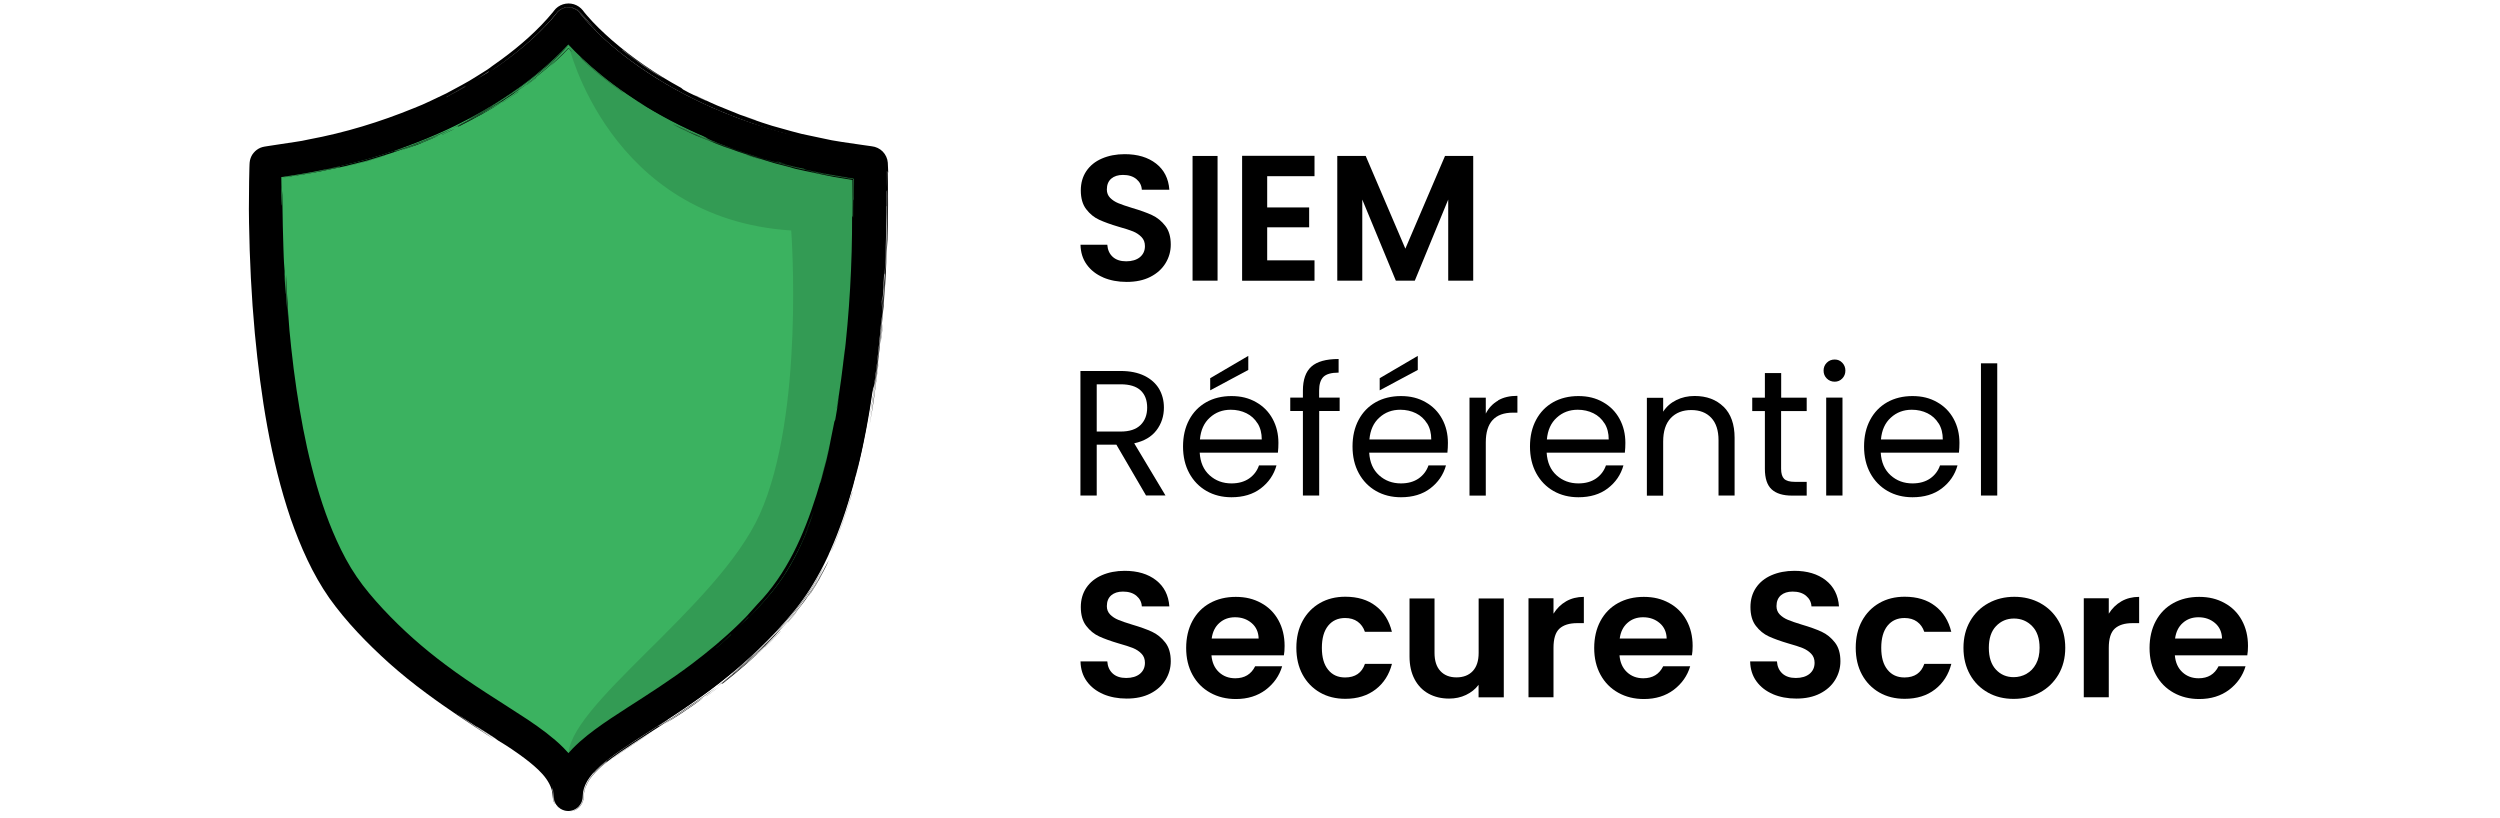 <?xml version="1.0" encoding="UTF-8"?><svg id="Ensemble_A_d_icônes_compatibles_Android" xmlns="http://www.w3.org/2000/svg" viewBox="0 0 336 110"><defs><style>.cls-1{fill:#3bb260;}.cls-2{opacity:.13;}</style></defs><g><g><path class="cls-1" d="M76.39,107.05c-.03-8.06-15.9-10.47-28.92-26.25-13.43-16.28-11.57-58.72-11.57-58.72,29.36-3.56,40.48-19.13,40.48-19.13,0,0,11.12,15.57,40.48,19.13,0,0,1.86,42.45-11.57,58.72-13.01,15.78-28.88,18.19-28.92,26.25Z"/><g><path d="M73.56,101.25c.47,.42,1.15,1.14,1.66,1.85-.31-.39-1.13-1.32-2.01-2.04-.87-.74-1.73-1.35-1.88-1.42,1.24,.93,2.4,1.89,3.38,3.08,.98,1.16,1.71,2.66,1.69,4.34-.06-1.53-.57-2.64-1.29-3.61-.27-.32-.06-.05,.2,.4,.27,.44,.55,1.07,.61,1.36-.2-.54-.49-1.08-.97-1.74-1.19-1.6-2.91-2.87-4.59-4.05-.77-.54-1.34-.9-1.79-1.19-.42-.25-.72-.44-1.01-.61l-.1-.07c-.15-.17-1.7-1.11-2.57-1.68l-.15-.08,2.72,1.76s.02,.02,.03,.02c-.17-.1-.34-.21-.52-.32-1.48-.95-2.98-1.89-4.93-3.21,1.75,1.26,4.07,2.75,5.03,3.45-1.79-1.17-3.32-2.16-4.71-3.12-1.36-.93-2.68-1.86-4.09-2.91-1.64-1.22-3.24-2.51-4.78-3.89-2.8-2.56-5.46-5.27-7.69-8.4-2.14-3.17-3.72-6.67-4.92-10.27-2.6-7.74-3.85-15.84-4.64-23.92-.44-4.75-.7-9.51-.79-14.27,0-.57-.02-1.15-.02-1.71v-3.59s.04-1.79,.04-1.79l.02-.9,.02-.62,.02-.39c.11-.04,.26-.05,.39-.07l3.7-.56c.58-.1,1.17-.17,1.76-.28l1.74-.37c4.65-.92,9.19-2.34,13.56-4.16,2.81-1.14,5.51-2.55,8.11-4.08,.9-.56,1.68-1.05,1.95-1.26,.08-.04,.79-.58,1.25-.9l1.12-.8,1.08-.85c.73-.56,1.41-1.17,2.1-1.77,.68-.61,1.34-1.25,1.97-1.91,.31-.33,.63-.66,.92-1.01,.15-.17,.3-.34,.44-.52,.22-.26,.55-.71,.81-1.06l.54,.72,.39,.49,.57,.66c.4,.43,.8,.85,1.21,1.27,.83,.83,1.71,1.6,2.6,2.37,2.73,2.27,5.71,4.31,9.04,6.08,.07,.06,.14,.12,.24,.22,.99,.53,1.99,.96,2.96,1.44h.04s-1.58-.78-1.58-.78l.08,.03,1.91,.93c.64,.3,1.31,.55,1.96,.83l1.97,.81,2.01,.69,.11,.05-1.76-.58c1.68,.55,3.32,1.23,5.04,1.66l2.55,.71c.85,.25,1.72,.39,2.57,.58,.86,.18,1.71,.36,2.57,.54,.86,.16,1.72,.26,2.58,.39,.88,.13,1.76,.25,2.64,.38l.62,.09c.08,.15,.04,.38,.06,.56l.03,.78,.04,1.3c-.02-.07-.04-.13-.07-.23,.05,2.91,.03,5.7-.07,8.86-.02,.3-.06,.85-.1,1.47-.08,1.83-.17,3.72-.3,5.62v.07c.02-.46,.04-.92,.07-1.41q-.07,.43-.15,2.06c-.04,.66-.08,1.03-.17,1.82-.25,3.06-.57,6.03-1.02,9.22,.04-.44,.07-.7,.11-1.12-.27,1.95-.52,3.73-.95,6.04,.14-.85,.22-1.29,.28-1.66,.52-3.09,.88-6.23,1.22-9.34,.12-1.09,.21-2.25,.22-2.84-.18,2.11-.37,4.08-.62,6.04-.1,.88-.24,1.91-.35,2.58-.14,.91-.06,.09-.23,1.14,.03-.25,.05-.5,.1-.9-.57,4.02-1.28,7.81-2.24,11.54l-.04,.07c.15-.6,.29-1.2,.41-1.79-.69,2.87-1.51,5.72-2.54,8.49l.02-.09c.17-.45,.33-.9,.47-1.35l.05-.19c-.53,1.58-1.14,3.12-1.96,4.96,.4-1,.75-1.76,1.14-2.91-1.21,3.01-2.67,6.29-4.9,9.21,1.85-2.5,3.27-5.35,4.08-7.48-.33,.75-.66,1.5-1.08,2.28-.38,.8-.87,1.62-1.41,2.55,.37-.66,.65-1.17,.9-1.6,.22-.45,.4-.82,.58-1.19,.82-1.67,1.51-3.38,2.12-5.17,.66-1.81,1.37-4.34,1.88-6.28,.21-.74,.45-1.83,.66-2.72,.55-2.66,.72-3.49,.91-4.2,.21-1.2,.41-2.62,.52-3.39,.27-2.24,.56-4.68,.85-7.62,.26-2.65,.46-5.32,.62-8.38,.02-.91,.07-2.73,.13-4.76,.07-3.04,.07-6.14-.03-9.15v-.14s-.07-.02-.09-.03l-.66-.1-1.49-.23c-1-.16-2-.29-3.02-.47-1.01-.22-2.03-.43-3.07-.66-.52-.11-1.04-.22-1.58-.34-.52-.15-1.05-.29-1.59-.44,.49,.09,.94,.17,1.44,.26-1.2-.34-2.54-.73-4.42-1.27,1.07,.28,1.76,.46,3.01,.79-1.06-.3-1.98-.57-2.85-.82-.85-.3-1.63-.57-2.44-.85-4-1.42-7.92-3.17-11.6-5.36-3.7-2.22-7.19-4.84-10.19-7.96-.32-.33-.68-.73-.91-1-.14-.16-.29-.33-.4-.47-.1-.12-.2-.24-.29-.36-.1,.14-.2,.26-.3,.38-.12,.15-.25,.3-.37,.43-.25,.28-.48,.54-.72,.77-.35,.4-.61,.73-.95,1.08-.89,.86-1.71,1.58-3.01,2.63,.43-.29,.58-.44,.85-.64-1.76,1.45-2.28,1.93-3.74,2.96-.71,.53-1.48,1.02-2.34,1.56-.85,.57-1.84,1.13-3.03,1.78,1.25-.69,1.87-.99,2.45-1.37,0,.01,.02,.03,.03,.05-1.07,.68-2.25,1.29-3.45,1.97-1.24,.6-2.51,1.26-3.87,1.85,.46-.16,.77-.3,1.06-.43-.83,.42-1.71,.72-2.62,1.11-.91,.38-1.88,.78-3.01,1.14,.99-.34,1.54-.54,2.29-.87-1.61,.67-3.27,1.14-4.85,1.7-1.61,.46-3.17,.87-4.63,1.26-1.07,.22-2.13,.44-3.18,.66-1.05,.23-2.09,.45-3.14,.59l-3.13,.49-.56,.09c-.02,.11-.01,.24-.02,.54l-.03,1.59c.02-.61,.04-1.23,.06-1.98l.04,.09c-.06,2.64-.07,5.19-.05,7.72,.01,1.61,.05,3.19,.13,4.94,.05,1.1,.12,2.45,.18,3.69,.18,3.06,.42,6.14,.78,8.82,.12,.88,.37,2.79,.56,4.21,.1,.72,.22,1.4,.43,2.65-.17-1.21-.28-1.94-.37-2.68,.04,.2,.04,.25,.07,.39,.58,3.71,1.29,7.59,2.26,11.37,.32,1.3,.7,2.58,1.09,3.84,.38,1.23,.79,2.41,1.24,3.6,.27,.71,.59,1.43,.88,2.13,.31,.68,.63,1.31,.93,1.94,.31,.62,.65,1.2,.97,1.8,.16,.33,.44,.71,.76,1.22,.17,.25,.34,.54,.55,.84,.22,.29,.46,.61,.73,.96-.28-.4-.51-.73-.73-1.04-.19-.33-.37-.63-.56-.95,1.2,1.88,2.68,3.58,4.22,5.23,1.54,1.64,3.17,3.21,4.87,4.68,1.56,1.35,3.21,2.65,4.92,3.89,1.27,.89,2.48,1.75,3.16,2.22,.25,.19,1.34,.91,2.26,1.48,.92,.57,1.93,1.19,2.88,1.79,1.56,1.03,3.1,2.06,4.54,3.25,.26,.21,.57,.49,.73,.64,.29,.26,.62,.62,.9,.91,.26,.31,.47,.56,.49,.6,.02,.03-.2-.21-.49-.52-.31-.3-.69-.68-1-.93Zm40.5-43.43q-.36,1.7-.94,4.38c.44-1.88,.7-3.13,.94-4.38Zm2.48-15.43c.09-1.27,.14-1.96,.19-2.57,.05-.78,.1-1.5,.16-2.27,0-.21,0-.34,0-.34-.01,.01-.02,.09-.05,.18-.1,1.66-.19,3.21-.29,5Zm-.03-1.43l-.04,.58,.08-.63,.04-.79-.09,.84Zm-.33,.52v-.22s-.25,2.96-.25,2.96v.12c.1-.95,.18-1.91,.25-2.86Zm1.01-12.89l-.02-.03c-.05,6.63-.41,13.26-1.17,19.85v.03c.8-6.55,1.15-13.2,1.19-19.86Zm.04-4.56c0,.82,.02,1.65,.03,2.46-.01,.07-.03,.12-.04,.19,.02,3.67-.13,7.45-.17,10.21,.2-4.27,.28-8.56,.2-12.84v-.02Zm-34.14-15.25l.03,.05c.75,.6,1.62,1.17,2.5,1.82,.9,.61,1.88,1.21,2.86,1.78-1.06-.68-2.03-1.26-2.91-1.86-.86-.63-1.71-1.17-2.48-1.8Zm-5.93-5.06c1,1.17,1.69,1.82,2.6,2.69-.83-.84-1.51-1.48-2.6-2.69Zm-10.83,7.94c1.89-1.18,3.67-2.51,5.37-3.95,1.7-1.45,3.28-2.99,4.67-4.8,.79,1.05,1.65,1.94,2.56,2.83-.31-.29-.64-.65-1.06-1.1-.43-.47-.88-.96-1.5-1.77-2.23,2.98-6.74,6.7-10.05,8.79Zm-1.56,.87q1.46-.9,1.56-1.02c-.56,.37-1.03,.67-1.56,1.02Zm-3.62,2.03s.06-.02,.02,0c.78-.38,1.46-.8,2.16-1.17l-.1,.04c-.69,.38-1.36,.8-2.07,1.14Zm-.4,.29h.07c.84-.4,1.63-.88,2.44-1.32l-.07,.02c-.81,.45-1.6,.92-2.45,1.3Z"/><path d="M67.56,97.61h0c.29,.17,.59,.36,1.01,.61-.42-.25-.72-.44-1.01-.61Z"/><path d="M84.03,98.04c1.01-.65,2.15-1.38,3.09-1.99,1.23-.78,2-1.28,2.71-1.79,.69-.48,1.48-1.02,2.49-1.71,2.2-1.51,4.39-3.2,6.51-5.11,.43-.4,.98-.9,1.45-1.34,1.18-1.13,2.32-2.25,3.41-3.47,.78-.86,1.79-2.02,2.14-2.61-.4,.54-.79,1.01-1.19,1.45-.38,.45-.76,.88-1.15,1.29v-.03c.65-.71,1.28-1.42,2.13-2.53-.49,.65-.7,.85-.89,1.08-1.73,2.04-3.6,3.96-5.51,5.66-.45,.4-1.19,1.05-1.7,1.5-1.79,1.55-4.12,3.25-5.9,4.54-.18,.12-1.07,.72-1.31,.88-1.51,.96-3.82,2.44-5.69,3.63-1.4,.89-2.5,1.64-3.65,2.55,2.56-1.89,4.84-3.23,7.33-4.87,.25-.15,.73-.45,1.51-.94-2.89,1.95-5.46,3.47-8.2,5.42,.85-.57,1.47-.98,2.42-1.62Z"/><path d="M76.68,105.61c.4-1.44,1.35-2.65,2.43-3.67,1.09-1.03,2.32-1.91,3.58-2.77,1.13-.77,2.39-1.56,3.58-2.33,2.66-1.7,5.29-3.44,7.85-5.3l1.11-.86c-1.48,1.1-3.02,2.17-5.22,3.64-2.05,1.36-2.2,1.43-2.28,1.41,.44-.29,.85-.56,1.26-.84h-.03c-3.4,2.27-6.83,4.2-9.58,6.54-.07,.09-.13,.17-.19,.24,.73-.66,1.35-1.13,1.88-1.51-.02,.05-.04,.08-.06,.12-1.03,.78-2.04,1.61-2.93,2.67-.87,1.05-1.6,2.42-1.63,4.08,.06-.88,.16-1.09,.23-1.44Z"/><path d="M95.24,90.68c-1.49,1.1-3.03,2.18-5.23,3.65,2.2-1.47,3.73-2.54,5.22-3.64,0,0,0,0,.01,0Z"/><path d="M95.24,90.69h.01s0,0,0,0c0,0-.01,0-.01,0h0Z"/><path d="M94.12,91.55c.25-.2,.72-.56,1.12-.86h0c-.4,.32-.86,.67-1.11,.86Z"/><path d="M95.34,90.61s-.06,.04-.08,.07l.03-.03s.05-.04,.05-.04Z"/><path d="M100.13,86.42c1.78-1.7,3.46-3.48,4.78-5.02,1.55-1.82,2.82-3.64,4.26-6.54-.43,.86-.63,1.15-.88,1.59-1.15,2.09-2.57,4.05-4.2,5.84-1.6,1.81-3.33,3.54-5.15,5.16-.57,.5-1.1,.99-1.68,1.47l.11-.07c.95-.79,2.01-1.72,2.75-2.43Z"/><path d="M95.4,90.57c1.35-1.01,2.93-2.3,4.54-3.79,.55-.49,1.09-1.03,1.64-1.57-.41,.43-.7,.73-.98,1.03,.8-.76,1.12-1.07,1.4-1.4,.05-.05,.54-.55,.82-.85,.33-.38,.64-.77,1-1.22-1.27,1.42-2.44,2.55-3.64,3.69-1.59,1.49-3.3,2.91-4.79,4.11Z"/><path d="M95.34,90.61s-.05,.04-.06,.05l.1-.07-.04,.03Z"/><path d="M95.39,90.57c1.36-1.01,2.94-2.31,4.55-3.8-1.61,1.49-3.19,2.79-4.54,3.79h-.01Z"/><rect x="95.38" y="90.57" width=".02" height="0" transform="translate(-35.56 78.11) rotate(-38.08)"/><path d="M100.19,86.46c-1.6,1.49-3.31,2.92-4.79,4.11h0c1.49-1.2,3.19-2.62,4.79-4.11Z"/><path d="M102,84.84s.54-.55,.82-.85h0s0,0,0,0c-.29,.3-.78,.8-.82,.85Z"/><path d="M95.9,90.25c.06-.01,.12-.03,.19-.04,2.14-1.68,3.98-3.3,5.71-5.01-1.65,1.55-3.04,2.79-5.9,5.06Z"/><path d="M36.3,30.54l.02-.39-.03-3.97,.02-1.98,.04-1.72h-.02s-.04,1.68-.04,1.68l-.03,1.89v3.78c.02,.25,.04,.48,.05,.71Z"/><path d="M104.15,81.68h-.04c-2.23,2.58-4.68,4.94-7.2,7.01-.17,.15-.24,.21-.26,.23,0,0,.06-.05,.11-.08,2.24-1.84,4.37-3.82,6.33-5.97,.34-.38,.71-.78,1.05-1.18Z"/><path d="M107.1,78.83c.71-1.07,1.3-2.16,1.88-3.27-.81,1.52-1.72,3.1-2.81,4.48-1.14,1.53-2.3,2.76-3.33,3.93,1.28-1.38,2.54-2.78,3.53-4.11,.19-.22,.55-.72,.73-1.04Z"/><polygon points="102.82 83.99 102.84 83.97 102.83 83.99 102.82 83.99"/><path d="M106.38,79.86c-.99,1.33-2.25,2.72-3.53,4.11h0c1.28-1.38,2.55-2.78,3.53-4.11Z"/><path d="M114.86,57.17c.33-1.64,.61-3.35,.78-4.76,.07-.67,.13-1.1,.25-1.97,.08-.69,.17-1.44,.26-2.16-.46,3.43-.7,5.75-1.29,8.89Z"/><path d="M108.95,75.9c.96-1.97,.97-2.03,.23-.6-.6,1.2-1.22,2.36-2.1,3.7,.31-.45,.66-.95,.98-1.48,.3-.54,.6-1.1,.9-1.63Z"/><path d="M99.5,86.59c.51-.46,1.09-1,1.43-1.32,1.1-1.02,1.05-1.01,1.67-1.73-1.78,1.88-3.62,3.58-5.55,5.17v.03c.84-.69,1.67-1.42,2.45-2.14Z"/><path d="M90.88,93.99c1.11-.75,2.23-1.54,2.73-1.98-1.62,1.17-3.01,2.12-5.02,3.42,.95-.58,1.07-.63,2.29-1.45Z"/><path d="M87.01,96.47c-1.9,1.22-3.82,2.41-5.63,3.73,1.99-1.41,4.16-2.75,5.63-3.73Z"/><path d="M110.04,73.01c1.07-2.42,1.93-4.92,2.65-7.46l.02-.15c-.72,2.57-1.59,5.11-2.67,7.56v.05Z"/><path d="M87.53,12.89c2.79,1.65,5.67,3.16,8.68,4.34v-.02c-3.01-1.18-5.87-2.69-8.65-4.33h-.03Z"/><path d="M101.47,84.48v-.03c-.98,.99-2,1.96-3.05,2.88h.02c1.04-.91,2.05-1.87,3.02-2.85Z"/><path d="M65.05,13.04l.04-.04c-1.06,.63-2.15,1.21-3.23,1.81l-.02,.04c1.07-.6,2.16-1.18,3.21-1.8Z"/><path d="M93.37,15.66c-.98-.5-2.01-.92-2.96-1.48h0c.95,.57,1.98,.99,2.96,1.49h-.02Z"/><path d="M108.43,75.96c.44-.79,.82-1.61,1.22-2.42l.05-.15c-.39,.83-.79,1.67-1.23,2.48l-.04,.09Z"/><path d="M37.49,48.87c-.1-.89-.2-1.75-.35-3.17,.13,1.32,.22,2.19,.32,3.06l.03,.11Z"/><path d="M103.41,83.6l.19-.23c-.66,.73-1.35,1.42-2.04,2.11l-.07,.09c.66-.64,1.3-1.3,1.93-1.97Z"/><polygon points="116.65 43.99 116.66 43.74 116.48 45.48 116.46 45.89 116.65 43.99"/><polygon points="104.5 82.26 104.44 82.36 105.54 81.07 105.59 80.98 104.5 82.26"/><path d="M95.5,90.72l-1.46,1.09-.1,.1c.5-.36,.99-.75,1.49-1.12l.07-.06Z"/><polygon points="79.64 7.03 79.7 7.08 78.51 5.95 78.51 5.95 79.64 7.03"/><polygon points="39.16 22.03 40.71 21.79 40.65 21.79 39.14 22.02 39.16 22.03"/><path d="M36.22,28.88c0-.38,0-.77,0-1.4,0,.37,0,.56-.01,.66,0,.27,0,.49,.01,.73Z"/></g></g><g><path d="M76.39,109c-1.07,0-1.95-.87-1.95-1.94-.01-2.9-3.26-5.12-9.01-8.8-5.74-3.67-12.88-8.24-19.46-16.22-5.82-7.06-9.61-19.34-11.26-36.52-1.21-12.64-.76-23.42-.76-23.53,.04-.95,.77-1.74,1.71-1.85C63.72,16.74,74.7,1.96,74.81,1.81c.37-.51,.96-.81,1.58-.81h0c.63,0,1.22,.3,1.58,.81,.1,.14,11.09,14.93,39.13,18.33,.95,.11,1.67,.9,1.71,1.85,0,.11,.46,10.89-.76,23.53-1.65,17.18-5.43,29.46-11.26,36.52-6.58,7.97-13.72,12.54-19.46,16.22-5.75,3.68-9,5.9-9.01,8.8,0,1.07-.88,1.94-1.95,1.94ZM37.81,23.8c-.16,7.87-.17,42.02,11.17,55.76,6.19,7.5,13.04,11.89,18.55,15.41,3.7,2.36,6.92,4.42,8.86,6.86,1.94-2.43,5.16-4.49,8.86-6.86,5.51-3.52,12.36-7.91,18.55-15.41,11.35-13.75,11.33-47.89,11.17-55.76-22.95-3.19-34.61-13.51-38.58-17.82-3.97,4.31-15.64,14.62-38.58,17.82Z"/><g><g><path d="M37.51,29.91c0-.58,.02-1.48,.03-2.27,.05,.9,.07,4.51,.15,4.82-.02-2.88,0-5.56,.12-8.65,0,1.42,0,2.5,.01,3.64,.05,.78,.06-1.28,.11-1.83,0,.55,.02,1.13,.03,1.91,.02,1.88,.07,3.86,.13,5.79,.02,.88,.06,1.51,.08,2,.02,.46,.06,.79,.08,1.1v.11c-.05,.2,.08,1.89,.13,2.86l.03,.16-.15-3.01s0-.03,0-.03c.01,.19,.03,.37,.04,.57,.09,1.64,.18,3.28,.36,5.46-.11-2-.23-4.56-.21-5.66,.08,1.99,.18,3.67,.28,5.24,.1,1.53,.23,3.02,.41,4.63,.2,1.88,.44,3.77,.72,5.65,.52,3.47,1.15,6.92,2.02,10.31,.86,3.39,1.92,6.74,3.36,9.91,.77,1.7,1.64,3.36,2.7,4.9,1.04,1.53,2.27,2.96,3.55,4.34,2.56,2.75,5.38,5.24,8.4,7.49,3.53,2.66,7.32,4.92,11.04,7.37,.44,.3,.89,.61,1.32,.91,.81,.58,1.6,1.18,2.36,1.83,.38,.33,.75,.66,1.1,1.02,.18,.18,.35,.36,.52,.55l.13,.14,.04,.05,.11-.12,.45-.49c.31-.32,.63-.62,.96-.92,.66-.59,1.35-1.13,2.05-1.65,1.41-1.04,2.87-1.98,4.32-2.92,2.92-1.87,5.82-3.73,8.58-5.8,2.26-1.7,4.44-3.51,6.46-5.48,.72-.68,1.3-1.31,1.5-1.56,.06-.07,.61-.68,.96-1.07,3.93-4.04,6.23-9.28,7.92-14.63,1-3.17,1.77-6.45,2.43-9.91,.03-.08,.07-.16,.12-.28,.19-1.03,.34-2.04,.49-3.04v-.04s-.29,1.63-.29,1.63v-.08c.44-2.61,.79-5.25,1.07-7.88l.02-.11-.17,1.73c.79-6.58,1.16-13.19,1.14-19.6,.02,.06,.04,.12,.06,.21,.02-1.35,.02-2.67,0-4.03,0-.31,0-.62-.01-.93,0-.04,0-.08-.04-.07l-.34-.06c-.69-.11-1.4-.23-2.13-.35-.28-.06-.78-.16-1.35-.27-1.67-.38-3.42-.67-5.13-1.16l-.06-.02c.42,.11,.83,.21,1.28,.33q-.38-.14-1.86-.5c-.6-.15-.94-.24-1.64-.46-2.74-.83-5.4-1.69-8.17-2.88,.39,.14,.61,.23,.99,.36-.85-.36-1.66-.7-2.51-1.06-.83-.4-1.7-.81-2.69-1.28,.73,.34,1.11,.51,1.42,.66,1.31,.66,2.68,1.18,4.03,1.75,1.38,.5,2.75,1.04,4.14,1.49,.97,.31,2.01,.64,2.55,.76-1.89-.59-3.66-1.13-5.38-1.8-.78-.27-1.68-.64-2.25-.9-.79-.35-.06-.08-.97-.48,.22,.08,.44,.17,.79,.3-3.49-1.46-6.68-3.13-9.7-5.08l-.05-.05c.48,.31,.97,.61,1.47,.88-2.35-1.44-4.6-3.03-6.7-4.81l.07,.05c.34,.29,.68,.57,1.04,.84l.16,.11c-1.21-.96-2.38-1.98-3.71-3.3,.72,.7,1.31,1.21,2.18,1.93-.58-.5-1.14-1.04-1.72-1.59-.28-.28-.57-.56-.86-.85-.34-.36-.69-.73-1.04-1.1-.35,.36-.7,.72-1.05,1.09-.3,.29-.59,.57-.89,.86-.62,.56-1.23,1.14-1.9,1.67,.66-.55,1.29-1.14,1.91-1.71,.3-.29,.6-.58,.89-.87,.36-.37,.71-.74,1.05-1.1,.73,.75,.93,.99,1.34,1.37,.36,.34,.7,.67,1.03,.95-.37-.34-.7-.7-1.06-1.05-.18-.17-.34-.36-.51-.54l-.8-.86-1.03,1.05-.76,.72,.74-.73,1.04-1.09,.92,.97c1.2,1.24,2.47,2.4,3.85,3.5,1.38,1.15,3.39,2.55,4.95,3.56,.58,.41,1.49,.93,2.22,1.36,2.22,1.22,2.89,1.61,3.49,1.94,1.03,.48,2.23,1.06,2.91,1.3,.98,.37,1.98,.81,3.1,1.19,1.11,.4,2.28,.84,3.6,1.23,.59,.19,1.18,.38,1.78,.57,.6,.16,1.21,.33,1.84,.5,.62,.17,1.26,.33,1.91,.51,.66,.14,1.33,.29,2.03,.44,.41,.08,1.03,.2,1.78,.35,.76,.12,1.64,.27,2.57,.42l1.05,.17,.75,.12c.06,.02,.17,0,.2,.06v.23s.01,.46,.01,.46l.03,2.15c0,1.43,0,2.86-.02,4.29-.07,3.73-.22,7.45-.55,11.57-.01-.47-.02-.89-.04-1.36-.09,1.16-.2,2.45-.38,4.27,.07-1.02,.12-1.69,.2-2.89-.17,2.05-.35,3.56-.52,5.14-.45,3.93-1.03,7.88-1.85,11.77-.82,3.93-1.87,7.84-3.35,11.59-.16,.4-.35,.87-.47,1.17-.26,.59-.5,1.12-.71,1.6-.24,.47-.47,.9-.68,1.3-.19,.46-.38,.8-.59,1.21-.29,.5-.57,.96-.92,1.45-.32,.5-.7,1.02-1.19,1.63,.31-.37,.44-.52,.65-.76-1.29,1.7-1.69,2.22-2.8,3.46-1.11,1.23-2.3,2.47-4.17,4.17,.99-.89,1.46-1.32,1.92-1.77,.01,.01,.02,.02,.04,.04-1.68,1.66-3.62,3.38-5.8,5.06,.37-.26,.63-.45,.86-.62-1.37,1.07-2.75,2.09-4.56,3.33,.8-.56,1.24-.88,1.86-1.33-2.64,1.88-5.34,3.59-7.72,5.07-1.49,.93-2.92,1.86-4.28,2.87-.68,.5-1.34,1.03-1.96,1.59-.31,.28-.61,.57-.9,.87l-.42,.46-.62,.74-.4-.48-.2-.23-.14-.15c-.18-.2-.36-.39-.55-.58,.19,.19,.37,.38,.55,.58l.13,.15,.2,.24,.41,.49,.33-.39-.16,.25c-.06,.07-.12,.14-.17,.2-.76-.92-1.01-1.16-1.46-1.6-.43-.4-.86-.79-1.31-1.15-.89-.73-1.83-1.4-2.77-2.06-1.23-.85-2.47-1.64-3.85-2.52-.87-.54-1.93-1.24-2.9-1.88-2.39-1.58-4.74-3.29-6.75-4.84-.66-.5-2.05-1.67-3.04-2.58-.51-.46-.99-.9-1.85-1.73,.8,.82,1.31,1.31,1.81,1.78-.14-.12-.18-.15-.29-.24-1.31-1.18-2.61-2.46-3.83-3.84-1.21-1.37-2.44-2.8-3.4-4.39-.68-1.08-1.28-2.2-1.83-3.33-.52-1.1-.99-2.19-1.42-3.32-.28-.67-.49-1.38-.75-2.05-.46-1.34-.84-2.56-1.16-3.81-.18-.67-.47-1.74-.85-3.36,.16,.92,.3,1.52,.45,2.22-1.11-4.13-1.85-8.32-2.4-12.54-.25-1.93-.46-3.89-.65-5.87-.13-1.45-.26-2.86-.26-3.61,0-.29-.08-1.51-.16-2.52-.07-1.01-.15-2.11-.22-3.16-.06-1.74-.1-3.46-.12-5.18,0-.31,0-.69,0-.89,0-.71,.02-1.79,.04-1.87,.02-.06,.04,1.16,.07,1.9Zm52.64-14.11q-1.42-.78-3.63-2.05c1.54,.92,2.57,1.51,3.63,2.05Zm13.35,5.78c1.15,.3,1.77,.47,2.33,.62,.7,.2,1.35,.36,2.06,.51,.19,.03,.31,.05,.31,.05,0-.01-.08-.04-.16-.07-1.53-.28-2.92-.74-4.54-1.1Zm1.32,.2l-.53-.13,.56,.19,.72,.18-.75-.23Zm-.41-.4l.2,.04c-.9-.22-1.78-.48-2.66-.78l-.11-.02c.85,.27,1.7,.54,2.56,.76Zm10.35,3.61l.02,.03v-1c0-.06-.11-.03-.15-.05l-.2-.03-.57-.09-2.29-.38c-1.53-.25-3.03-.62-4.55-.93-3-.75-5.99-1.57-8.89-2.67h-.03c2.88,1.11,5.86,1.93,8.87,2.69,1.52,.31,3.03,.68,4.56,.93l2.3,.37,.58,.09,.21,.03s.11,0,.14,.03l.02,.98Zm-.07,4.24c0-.77,0-1.53,.01-2.28,.01-.06,.03-.11,.04-.17,0-.85-.02-1.7-.02-2.55,.07-.29-.16-.19-.64-.3-.41-.07-.82-.13-1.23-.2-.81-.13-1.59-.26-2.32-.38-.73-.14-1.42-.27-2.06-.39,1.95,.45,3.93,.75,5.9,1.07l.22,.04h.07s0,.08,0,.08v.6s.02,1.49,.02,1.49v2.98s0,.02,0,.02Zm-4.46,35.7l.04-.05c.47-1.73,1.05-3.78,1.4-5.88-.48,2.31-.93,4.13-1.44,5.93Zm-2.08,6.98c.55-1.32,.88-2.15,1.26-3.25-.39,1.03-.7,1.84-1.26,3.25Zm-7.47,11.1c1.85-1.91,3.65-3.89,5.06-6.17,1.41-2.27,2.5-4.72,3.43-7.23-.59,1.54-1.64,4.16-3.18,6.73-1.49,2.6-3.69,4.93-5.31,6.66Zm-1.25,1.11c1.16-1.1,1.14-1.12,1.21-1.25-.42,.46-.8,.83-1.21,1.25Zm-2.85,2.62s.04-.04,.01-.01c.61-.54,1.17-1.01,1.71-1.52l-.08,.05c-.53,.51-1.09,.99-1.64,1.48Zm-.29,.36l.06-.03c.65-.56,1.3-1.12,1.93-1.71l-.06,.03c-.63,.59-1.28,1.15-1.94,1.71Z"/><path d="M38.26,36.4h0c-.03-.31-.06-.64-.08-1.1,.02,.46,.06,.79,.08,1.1Z"/><path d="M49.02,21.43c1.08-.29,2.28-.7,3.28-1,1.3-.4,2.08-.74,2.84-1.03,.73-.28,1.56-.62,2.61-1.05,2.31-.92,4.62-2.07,6.92-3.39,.47-.28,1.07-.63,1.59-.94,1.29-.8,2.54-1.62,3.78-2.51,.87-.64,2.01-1.51,2.46-1.97-.96,.8-1.81,1.43-2.66,2.05l.02-.03c.72-.52,1.42-1.07,2.42-1.9-.58,.49-.81,.63-1.03,.81-1.96,1.53-4.03,2.94-6.12,4.1-.48,.28-1.28,.75-1.84,1.04-.49,.26-1,.54-1.52,.82-.54,.26-1.08,.52-1.63,.77-1.08,.54-2.18,.97-3.11,1.39-.19,.08-1.11,.47-1.36,.54-.79,.26-1.78,.62-2.82,.98-1.06,.32-2.16,.66-3.14,.97-1.49,.39-2.68,.71-3.99,1.09,1.43-.36,2.74-.7,4.02-1.05,1.26-.41,2.53-.76,3.83-1.23,.26-.09,.76-.25,1.57-.52-.76,.28-1.5,.55-2.22,.81-.73,.23-1.44,.46-2.16,.68-1.41,.48-2.86,.8-4.36,1.22,.93-.22,1.6-.39,2.63-.66Z"/><path d="M39.19,23.68c1.39-.22,2.78-.4,4.16-.71,1.38-.28,2.77-.54,4.15-.92,.62-.16,1.27-.32,1.92-.49,.65-.18,1.29-.4,1.92-.59,2.83-.85,5.56-1.96,8.26-3.13,.27-.13,.75-.37,1.18-.57-1.56,.72-3.18,1.39-5.48,2.27-2.15,.79-2.3,.83-2.37,.79,.46-.17,.89-.33,1.32-.5h-.03c-3.59,1.28-7.12,2.27-10.42,2.86-.1,.04-.19,.08-.27,.11,.9-.18,1.61-.32,2.21-.44-.04,.03-.07,.05-.1,.08-1.19,.25-2.38,.49-3.65,.76-1.28,.2-2.64,.42-4.18,.67,.82-.11,1.04-.14,1.37-.18Z"/><path d="M60.79,17.25c-1.57,.72-3.19,1.4-5.49,2.28,2.3-.88,3.92-1.55,5.48-2.27,0,0,0,0,.01,0Z"/><path d="M60.79,17.26h.01s0,0,0,0c0,0-.01,0-.01,0h0Z"/><path d="M59.6,17.83c.27-.13,.77-.37,1.19-.58h0c-.43,.21-.91,.45-1.18,.58Z"/><path d="M60.89,17.21s-.06,.03-.09,.04l.04-.02s.05-.03,.05-.03Z"/><path d="M66.07,14.3c1.94-1.22,3.84-2.49,5.33-3.66,.84-.63,1.62-1.28,2.44-2.01,.41-.37,.84-.75,1.27-1.18,.22-.22,.45-.43,.67-.67,.2-.21,.41-.43,.62-.65,.06,.06,.15,.15,.24,.25-.11-.12-.2-.22-.24-.27-.39,.39-.58,.57-.82,.81-3.16,3.14-6.86,5.82-10.79,8.09-.6,.37-1.21,.68-1.81,1.02l.12-.04c1.03-.52,2.16-1.19,2.98-1.68Z"/><path d="M60.96,17.17c.72-.31,1.49-.71,2.31-1.14,.83-.42,1.68-.92,2.56-1.44,.6-.34,1.19-.73,1.79-1.12-.45,.32-.77,.54-1.08,.76,.88-.54,1.21-.78,1.54-1.01,.05-.04,.61-.38,.92-.61,.36-.29,.73-.58,1.15-.92-1.44,1.04-2.72,1.86-4.04,2.66-1.74,1.04-3.56,2.03-5.16,2.82Z"/><path d="M60.9,17.2s-.05,.03-.06,.03l.1-.05-.04,.02Z"/><path d="M60.94,17.18c.73-.31,1.5-.71,2.32-1.14,.83-.42,1.69-.92,2.57-1.44-.88,.52-1.73,1.02-2.56,1.44-.82,.43-1.59,.83-2.31,1.14h-.01Z"/><rect x="60.94" y="17.18" width=".01" height="0" transform="translate(-1.2 29.31) rotate(-26.79)"/><path d="M66.11,14.35c-1.75,1.05-3.57,2.03-5.16,2.82h0c1.59-.79,3.41-1.78,5.16-2.82Z"/><path d="M68.09,13.23c.05-.04,.61-.38,.91-.61h0s0,0,0,0c-.31,.23-.87,.58-.92,.61Z"/><path d="M61.48,16.99c.06,0,.11,0,.18,0,2.27-1.15,4.27-2.23,6.17-3.49-1.79,1.12-3.32,1.94-6.35,3.48Z"/><path d="M70.58,97.49l.29,.22c.95,.65,1.89,1.31,2.77,2.03,.44,.36,.86,.74,1.27,1.13,.44,.43,.64,.64,1.49,1.65l.56-.67-.07,.06-.49,.59-.49-.59-.23-.27-.14-.15c-.18-.2-.37-.39-.56-.58-.39-.38-.79-.74-1.21-1.09-.84-.7-1.72-1.35-2.63-1.97-.19-.12-.37-.24-.56-.35Z"/><path d="M70.63,10.73h-.04c-2.52,1.92-5.22,3.59-7.91,4.99-.18,.11-.26,.15-.28,.16-.01,0,.07-.03,.11-.05,2.41-1.23,4.72-2.65,6.92-4.22,.39-.27,.8-.57,1.18-.88Z"/><path d="M73.93,8.78c.44-.4,.87-.8,1.28-1.22l.61-.62,.49-.53-.31,.33c-.14,.15-.28,.3-.43,.44-.29,.29-.59,.57-.89,.86-.62,.55-1.22,1.12-1.86,1.63-1.35,1.14-2.63,2.07-3.8,2.93,1.44-1.01,2.85-2.07,4.02-3.05,.21-.16,.64-.54,.89-.77Z"/><polygon points="69 12.62 69.02 12.6 69 12.61 69 12.62"/><path d="M73.04,9.55c-1.17,.98-2.58,2.04-4.02,3.05h0c1.44-1.01,2.85-2.07,4.02-3.05Z"/><path d="M90.5,16.73c.68,.38,1.41,.71,2.1,1.04,.69,.34,1.36,.63,1.99,.86,.58,.23,.97,.38,1.72,.7,.6,.25,1.27,.47,1.91,.7-3.02-1.14-5.04-1.97-7.71-3.31Z"/><path d="M76.3,6.61s.08-.09,.1-.11c.15,.15,.25,.25,.32,.33,.13,.13,.19,.19,.19,.19,0,0-.06-.07-.17-.2-.06-.06-.13-.14-.21-.23-.03-.04-.07-.09-.11-.14l-.02-.02-.44,.48c-.22,.24-.45,.46-.68,.69-.45,.47-.93,.9-1.4,1.34,.78-.64,1.69-1.52,2.43-2.32Z"/><path d="M65.45,14.32c.56-.32,1.19-.69,1.56-.93,1.19-.74,1.17-.69,1.85-1.26-1.99,1.36-3.98,2.58-6.05,3.65v.02s1.34-.72,1.34-.72c.44-.26,.88-.51,1.3-.76Z"/><path d="M56.17,19.42c1.15-.48,2.34-.97,2.89-1.26-.86,.36-1.65,.69-2.49,1.04-.84,.34-1.74,.64-2.79,1.03,.99-.33,1.11-.34,2.4-.81Z"/><path d="M52.1,20.8c-1.01,.3-2.01,.65-3.03,.91l-3.07,.79c1.12-.28,2.25-.56,3.31-.83,1.05-.29,2.01-.62,2.79-.87Z"/><path d="M77.96,7.72c1.77,1.71,3.7,3.26,5.72,4.66l.12,.06c-2.05-1.42-4-2.98-5.8-4.71l-.04-.02Z"/><path d="M112.44,59.74c.63-2.95,1.12-5.92,1.51-8.9h-.01c-.4,2.98-.89,5.94-1.52,8.88l.02,.03Z"/><path d="M67.65,12.76v-.02c-1.07,.73-2.2,1.39-3.32,2.05h.02c1.12-.64,2.23-1.3,3.3-2.02Z"/><path d="M99.81,84.53l.03-.05c-.82,.8-1.68,1.58-2.55,2.33v.04c.85-.75,1.7-1.52,2.52-2.32Z"/><path d="M113.23,53.77c-.17,1.01-.33,2.03-.52,3.04h0c.2-1.02,.35-2.04,.52-3.06v.02Z"/><path d="M75.81,6.51l.58-.6c.46,.48,.82,.88,1.24,1.29l.12,.09c-.47-.45-.85-.86-1.36-1.4l-.53,.55-.06,.07Z"/><path d="M56.45,87.67c.64,.54,1.27,1.08,2.35,1.87-.98-.76-1.63-1.28-2.26-1.81l-.09-.05Z"/><path d="M69.62,12.38l.22-.18c-.74,.54-1.5,1.05-2.27,1.53l-.08,.07c.72-.46,1.44-.92,2.14-1.42Z"/><polygon points="102.01 21.37 102.24 21.43 100.69 20.92 100.32 20.83 102.01 21.37"/><polygon points="70.87 11.36 70.79 11.44 72.04 10.48 72.11 10.4 70.87 11.36"/><polygon points="61.03 17.34 59.49 18.06 59.38 18.14 60.96 17.39 61.03 17.34"/><polygon points="110.03 68.56 110.05 68.49 109.54 69.93 109.54 69.93 110.03 68.56"/><path d="M79.22,99.66c.37-.3,.74-.6,1.12-.88l-.04,.02c-.38,.28-.75,.57-1.11,.86h.02Z"/><path d="M71.88,98.32c.28,.21,.57,.42,1.04,.77-.27-.21-.41-.32-.48-.38-.2-.14-.37-.26-.56-.39Z"/></g><g><path d="M73.1,103.53c.45,.49,1.09,1.33,1.37,2.24-.16-.52-.85-1.66-1.72-2.48-.85-.84-1.75-1.49-1.9-1.57,1.25,1.01,2.48,2.05,3.21,3.5,.18,.36,.31,.75,.38,1.15,.08,.4,.02,.82,.13,1.2,.19,.78,.96,1.41,1.83,1.42-.8,0-1.46-.47-1.76-1.06-.34-.6-.14-1.28-.37-1.87-.16-.4-.04-.07,.05,.46,.02,.27,.02,.57,.05,.88,.04,.3,.16,.56,.23,.71-.18-.28-.29-.61-.31-.99-.02-.35-.06-.7-.18-1.1-.31-.96-.98-1.81-1.75-2.55-.77-.74-1.63-1.4-2.5-2.03-.8-.57-1.38-.96-1.85-1.26-.43-.28-.74-.47-1.04-.64l-.1-.07c-.15-.18-1.76-1.16-2.68-1.76l-.16-.08,2.83,1.84s.03,.02,.03,.02c-.18-.11-.35-.22-.54-.34-1.54-.99-3.1-1.97-5.14-3.33,1.83,1.3,4.25,2.86,5.24,3.58-1.86-1.22-3.46-2.25-4.91-3.24-1.42-.97-2.81-1.92-4.27-3.01-1.71-1.26-3.38-2.61-4.99-4.04-2.93-2.65-5.7-5.48-8.02-8.73-2.28-3.27-3.88-6.94-5.19-10.66-2.73-8.06-4.02-16.5-4.82-24.91-.46-4.95-.7-9.91-.78-14.87,0-.6-.01-1.2-.02-1.79l.03-3.74,.04-1.87c.02-.31,0-.61,.08-1.01,.09-.37,.25-.72,.5-1,.24-.29,.55-.52,.9-.67,.36-.15,.74-.18,1.02-.23l1.83-.28c1.22-.21,2.45-.32,3.65-.61,4.85-.9,9.59-2.35,14.16-4.22,1.48-.56,2.88-1.3,4.31-1.96,1.38-.76,2.8-1.46,4.12-2.32,.94-.57,1.75-1.09,2.02-1.33,.07-.06,.83-.6,1.3-.93,2.52-1.85,4.91-3.94,6.88-6.32,.1-.12,.24-.33,.42-.51,.18-.17,.38-.32,.61-.43,.44-.22,.96-.3,1.45-.23,.49,.07,.96,.3,1.32,.64,.19,.17,.34,.39,.43,.51l.37,.44c1.01,1.18,2.15,2.26,3.32,3.29,2.79,2.42,5.89,4.56,9.34,6.44,.07,.06,.14,.12,.26,.22,1.01,.59,2.06,1.01,3.08,1.51h.04s-1.65-.8-1.65-.8l.09,.03c1.33,.64,2.65,1.29,4.04,1.82l2.05,.83,2.1,.72,.11,.05-1.83-.6c1.75,.59,3.48,1.24,5.26,1.69,.89,.24,1.77,.51,2.66,.72,.9,.19,1.79,.38,2.69,.57,1.78,.43,3.59,.62,5.38,.9l1.34,.19c.54,.06,1.08,.31,1.47,.71,.39,.4,.64,.94,.68,1.49l.06,1.37c-.02-.07-.04-.13-.07-.24,.07,3.03,.06,5.94-.03,9.23-.02,.32-.06,.88-.1,1.53-.07,1.91-.16,3.88-.29,5.85v.07c.02-.48,.04-.96,.07-1.47q-.06,.45-.15,2.15c-.03,.69-.07,1.08-.17,1.89-.25,3.19-.59,6.28-1.04,9.61,.04-.46,.07-.73,.11-1.17-.27,2.04-.55,3.88-.98,6.29,.14-.88,.22-1.34,.28-1.73,.54-3.22,.91-6.49,1.26-9.73,.11-1.14,.22-2.34,.22-2.96-.17,2.2-.39,4.25-.62,6.3-.12,.92-.26,1.98-.35,2.69-.15,.95-.06,.09-.24,1.19,.03-.26,.06-.52,.11-.94-.59,4.18-1.33,8.13-2.33,12.02l-.04,.08c.15-.62,.31-1.25,.43-1.87-.72,2.99-1.58,5.96-2.66,8.84l.02-.1c.17-.47,.36-.93,.5-1.41l.05-.2c-.57,1.64-1.19,3.25-2.07,5.15,.46-1.03,.78-1.84,1.22-3.02-1.24,3.15-2.85,6.52-5.16,9.57,1.95-2.59,3.42-5.57,4.3-7.77-.7,1.56-1.44,3.1-2.63,5.01,.41-.67,.7-1.21,.94-1.67,.24-.46,.45-.83,.63-1.23,.85-1.74,1.58-3.52,2.23-5.38,.69-1.88,1.45-4.52,1.97-6.53,.23-.77,.47-1.91,.69-2.83,.57-2.77,.75-3.63,.94-4.37,.22-1.25,.43-2.73,.53-3.53,.29-2.33,.57-4.88,.87-7.93,.26-2.77,.47-5.54,.62-8.73,.02-.94,.07-2.84,.12-4.96,.03-1.59,.04-3.18,.03-4.78l-.03-2.39-.03-1.19-.02-.59c0-.16-.04-.32-.09-.48-.14-.4-.45-.73-.84-.9-.35-.16-.91-.18-1.43-.28-1.04-.16-2.08-.31-3.15-.48-1.07-.13-2.12-.4-3.21-.62-1.08-.25-2.2-.42-3.31-.76,.51,.1,.98,.18,1.51,.23-1.27-.28-2.66-.73-4.62-1.26,1.11,.29,1.84,.48,3.14,.81-1.11-.31-2.07-.59-2.97-.84-.9-.26-1.71-.58-2.55-.86-4.18-1.45-8.26-3.29-12.07-5.6-3.83-2.34-7.47-5.09-10.45-8.48-.32-.36-.63-.85-.91-1.04-.56-.41-1.24-.45-1.76-.25-.55,.18-.85,.62-1.18,1.02-.33,.45-.62,.78-.94,1.18-.91,.92-1.71,1.72-3.06,2.82,.43-.33,.6-.47,.88-.68-1.8,1.55-2.35,2.04-3.84,3.15-1.51,1.07-3.09,2.17-5.57,3.52,1.32-.68,1.92-1.08,2.54-1.45,0,.01,.02,.03,.03,.05-2.23,1.43-4.8,2.74-7.6,4.02,.48-.17,.79-.33,1.1-.46-.87,.44-1.78,.76-2.73,1.16-.48,.19-.97,.39-1.48,.6-.52,.2-1.07,.37-1.65,.57,1.04-.36,1.61-.55,2.39-.89-.83,.36-1.7,.63-2.54,.91-.85,.28-1.68,.58-2.52,.83-1.69,.44-3.29,.94-4.84,1.25-1.12,.23-2.22,.46-3.31,.69-1.09,.24-2.19,.35-3.28,.54l-1.63,.25-.81,.13c-.23,.03-.46,.12-.66,.24-.4,.25-.69,.67-.76,1.14-.05,.47-.04,1.08-.06,1.61,.01-.34,.02-.67,.03-1.03,.01-.37,.01-.68,.17-1-.01,.05-.02,.11-.02,.16-.1,.26-.09,.56-.1,.92,0,.34-.02,.68-.02,1.02-.01,.68-.02,1.35-.03,2.02,0,1.34-.01,2.66-.02,3.97,0,1.67,.04,3.32,.12,5.14,.05,1.15,.12,2.55,.18,3.84,.18,3.19,.41,6.4,.8,9.19,.1,.91,.36,2.91,.56,4.39,.12,.75,.23,1.46,.44,2.77-.17-1.26-.27-2.03-.38-2.79,.04,.2,.05,.26,.08,.41,.6,3.86,1.33,7.91,2.34,11.84,.35,1.35,.72,2.7,1.15,4,.39,1.28,.84,2.5,1.31,3.75,.31,.73,.59,1.5,.93,2.21,.65,1.42,1.28,2.67,2,3.88,.38,.66,1.01,1.71,2.13,3.15-.61-.82-.95-1.4-1.37-2.07,1.27,1.95,2.82,3.71,4.42,5.44,1.6,1.71,3.3,3.34,5.08,4.87,1.63,1.4,3.35,2.75,5.14,4.03,1.31,.95,2.62,1.8,3.3,2.31,.26,.19,1.4,.95,2.36,1.54,.96,.6,2,1.25,3,1.87,1.62,1.09,3.22,2.17,4.67,3.49,.26,.24,.57,.55,.72,.73,.28,.3,.6,.72,.83,1.09,.24,.37,.36,.7,.38,.74,0,.04-.14-.28-.39-.66-.25-.38-.61-.83-.91-1.12Zm42.89-45.34q-.38,1.78-.97,4.57c.45-1.96,.73-3.26,.97-4.57Zm2.54-16.08c.09-1.32,.15-2.04,.19-2.68,.05-.81,.1-1.56,.15-2.36,0-.21,0-.35,0-.35-.01,.01-.03,.09-.05,.19-.1,1.73-.19,3.35-.29,5.21Zm-.03-1.49l-.04,.6,.08-.66,.04-.82-.09,.88Zm-.32,.54v-.23s-.25,3.09-.25,3.09v.12s.25-2.98,.25-2.98Zm.98-13.43l-.02-.03c-.03,6.91-.37,13.82-1.16,20.68v.04c.82-6.82,1.16-13.75,1.18-20.69Zm.02-4.75c.01,.86,.03,1.72,.04,2.56-.01,.07-.02,.13-.04,.2,.04,3.82-.1,7.76-.14,10.63,.19-4.45,.26-8.91,.15-13.37v-.02ZM83.62,6.67l.03,.06c1.57,1.23,3.47,2.65,5.55,3.81-1.12-.69-2.12-1.31-3.02-1.96-.92-.62-1.74-1.27-2.56-1.91Zm-6.07-5.44c.37,.23,.57,.58,.78,.83,.21,.26,.42,.5,.62,.72,.4,.46,.81,.86,1.26,1.33-.41-.45-.81-.84-1.2-1.3-.2-.23-.42-.46-.64-.73-.23-.25-.43-.61-.82-.86Zm-11.8,8.49c2.48-1.64,4.84-3.48,6.96-5.57,.52-.53,1.04-1.07,1.53-1.63,.24-.28,.47-.57,.7-.87,.25-.28,.58-.49,.94-.59,.73-.21,1.56,.05,2.04,.64,.45,.6,.95,1.15,1.47,1.69-.31-.34-.68-.74-1.07-1.21-.2-.22-.36-.51-.62-.73-.26-.22-.58-.39-.94-.45-.72-.15-1.57,.17-2.02,.85-.49,.62-1.04,1.24-1.62,1.83-2.31,2.42-5.17,4.55-7.36,6.04Zm-1.63,.9c1.53-.93,1.53-.92,1.63-1.05-.59,.38-1.08,.7-1.63,1.05Zm-3.75,2.15s.06-.03,.02,0c.79-.44,1.52-.83,2.24-1.23l-.1,.04-2.16,1.2Zm-.42,.3h.07c.86-.44,1.69-.93,2.54-1.39l-.07,.02c-.85,.45-1.68,.95-2.54,1.37Z"/><path d="M66.96,99.55h0c.3,.18,.61,.37,1.04,.64-.43-.28-.74-.47-1.04-.64Z"/><path d="M84.59,100.01c1.04-.7,2.23-1.46,3.22-2.08,1.29-.81,2.08-1.34,2.82-1.86,.72-.49,1.55-1.06,2.6-1.78,2.29-1.57,4.59-3.31,6.79-5.31,.46-.4,1.03-.94,1.52-1.39,1.23-1.17,2.42-2.34,3.55-3.62,.81-.89,1.86-2.11,2.24-2.71-.42,.56-.83,1.05-1.24,1.51-.4,.47-.79,.91-1.19,1.34v-.03c.68-.74,1.33-1.48,2.23-2.63-.51,.67-.74,.88-.94,1.12-1.8,2.12-3.75,4.13-5.74,5.9-.47,.4-1.24,1.1-1.78,1.56-1.87,1.62-4.3,3.38-6.17,4.71-.18,.14-1.11,.76-1.36,.91-1.57,1-3.98,2.54-5.93,3.78-1.45,.94-2.59,1.73-3.77,2.72,2.62-2.05,5-3.43,7.6-5.13,.26-.16,.77-.47,1.58-.97-3.02,2.02-5.7,3.59-8.52,5.69,.87-.63,1.51-1.05,2.5-1.72Z"/><path d="M77.85,108.49c.29-.29,.5-.67,.57-1.08,.07-.42,.03-.79,.14-1.16,.17-.74,.58-1.42,1.07-2.01,1-1.19,2.28-2.13,3.57-3.04,1.17-.81,2.47-1.65,3.71-2.45,2.77-1.78,5.52-3.57,8.19-5.5,.27-.19,.75-.56,1.16-.89-1.55,1.14-3.15,2.25-5.44,3.78-2.14,1.41-2.29,1.48-2.37,1.46,.46-.3,.89-.59,1.32-.87h-.04c-1.79,1.16-3.54,2.29-5.23,3.39-1.67,1.13-3.31,2.23-4.62,3.58-.07,.1-.12,.19-.18,.27,.69-.76,1.33-1.27,1.85-1.69-.03,.05-.04,.08-.06,.12-1.03,.85-2.08,1.77-2.7,3.06-.14,.33-.25,.67-.32,1.03-.05,.36-.02,.75-.14,1.15-.23,.78-1.02,1.42-1.93,1.41,.48,0,.77-.12,.98-.22,.21-.11,.33-.21,.48-.35Z"/><path d="M96.27,92.36c-1.56,1.15-3.16,2.26-5.46,3.79,2.29-1.53,3.9-2.64,5.44-3.78h.01Z"/><polygon points="96.27 92.36 96.28 92.35 96.27 92.36 96.26 92.37 96.27 92.36"/><path d="M95.1,93.26c.27-.19,.76-.57,1.17-.9h0c-.42,.34-.89,.71-1.16,.9Z"/><path d="M96.37,92.28s-.06,.05-.09,.07l.04-.03s.05-.04,.05-.04Z"/><path d="M101.38,87.93c1.86-1.76,3.61-3.62,4.99-5.22,1.63-1.89,2.94-3.78,4.48-6.79-.49,.87-.67,1.19-.92,1.65-1.21,2.17-2.72,4.19-4.42,6.06-1.67,1.89-3.47,3.68-5.37,5.37-.59,.53-1.16,1.03-1.75,1.53l.12-.08c1-.82,2.1-1.78,2.87-2.53Z"/><path d="M96.44,92.23c1.41-1.04,3.06-2.39,4.74-3.94,.57-.52,1.14-1.07,1.71-1.63-.43,.45-.73,.76-1.02,1.07,.84-.78,1.16-1.12,1.46-1.45,.05-.05,.56-.58,.86-.89,.35-.39,.67-.8,1.05-1.27-1.33,1.48-2.54,2.66-3.8,3.84-1.66,1.55-3.44,3.03-5,4.26Z"/><path d="M96.38,92.27s-.05,.04-.06,.05l.1-.08-.04,.03Z"/><path d="M96.42,92.24c1.42-1.05,3.07-2.39,4.75-3.95-1.68,1.55-3.33,2.9-4.74,3.94h-.01Z"/><rect x="96.42" y="92.24" width=".02" height="0" transform="translate(-36.43 79.81) rotate(-38.38)"/><path d="M101.43,87.97c-1.66,1.55-3.45,3.03-5,4.27h0c1.56-1.24,3.34-2.72,5-4.27Z"/><path d="M103.33,86.28c.05-.05,.56-.58,.85-.88h0s0,0,0,0c-.3,.31-.81,.83-.86,.89Z"/><path d="M96.96,91.9c.07-.02,.12-.03,.19-.05,2.23-1.75,4.15-3.43,5.95-5.22-1.71,1.62-3.17,2.9-6.14,5.26Z"/><path d="M34.35,29.76v-.4c0-1.38-.01-2.76,0-4.13l.03-2.07,.03-1.03c0-.32,.06-.55,.2-.79l-.04,.03c-.12,.24-.18,.46-.18,.77l-.03,.98-.04,1.97v3.94c0,.26,.02,.5,.03,.74Z"/><path d="M105.58,83.01l-.04,.02c-2.32,2.67-4.89,5.12-7.51,7.28-.18,.16-.25,.22-.27,.24,0,.01,.07-.05,.11-.09,2.33-1.92,4.56-3.97,6.61-6.21,.36-.4,.74-.81,1.09-1.23Z"/><path d="M108.65,80.03c.38-.55,.71-1.11,1.04-1.68,.34-.56,.64-1.13,.93-1.72-.82,1.6-1.83,3.2-2.94,4.66-1.21,1.58-2.39,2.87-3.48,4.08,1.34-1.44,2.65-2.9,3.69-4.27,.2-.23,.55-.76,.76-1.08Z"/><polygon points="104.18 85.4 104.2 85.38 104.18 85.4 104.18 85.4"/><path d="M107.89,81.11c-1.04,1.37-2.35,2.83-3.69,4.27h0c1.34-1.44,2.65-2.9,3.69-4.27Z"/><path d="M116.8,57.5c.33-1.71,.63-3.49,.8-4.96,.09-.69,.15-1.15,.26-2.05,.09-.71,.2-1.5,.27-2.25-.48,3.57-.73,5.99-1.33,9.26Z"/><path d="M110.57,76.98c.54-1.01,.77-1.54,.8-1.63,.02-.09-.13,.28-.55,1.01-.63,1.24-1.27,2.46-2.21,3.84,.34-.45,.7-.97,1.02-1.54,.33-.55,.67-1.13,.94-1.69Z"/><path d="M100.73,88.12c.53-.48,1.14-1.04,1.49-1.38,1.15-1.07,1.09-1.05,1.74-1.8-1.86,1.95-3.77,3.72-5.78,5.38v.03c.87-.72,1.74-1.48,2.56-2.23Z"/><path d="M91.72,95.78c1.16-.77,2.33-1.6,2.85-2.05-1.69,1.21-3.14,2.19-5.24,3.55,.99-.61,1.12-.65,2.39-1.5Z"/><path d="M87.68,98.35c-1.98,1.27-3.98,2.51-5.82,3.94,2.03-1.53,4.29-2.92,5.82-3.94Z"/><path d="M111.76,74c1.12-2.52,2.01-5.12,2.78-7.76l.02-.15c-.76,2.68-1.67,5.32-2.8,7.87v.05Z"/><path d="M88.19,10.96c2.88,1.77,5.89,3.31,9.03,4.55h0c-3.12-1.25-6.13-2.8-8.99-4.56h-.03Z"/><path d="M102.79,85.93v-.03c-1.03,1.03-2.08,2.04-3.18,2.99h.02c1.09-.95,2.13-1.95,3.16-2.97Z"/><path d="M64.38,11.11l.04-.04c-1.08,.71-2.23,1.28-3.35,1.91l-.03,.04c1.11-.63,2.27-1.19,3.34-1.9Z"/><path d="M94.26,13.89c-1.04-.49-2.08-.98-3.08-1.55h.01c1,.59,2.04,1.07,3.08,1.57h-.02Z"/><path d="M110.06,77.06c.46-.82,.89-1.66,1.28-2.52l.05-.16c-.4,.88-.83,1.74-1.29,2.58l-.04,.1Z"/><path d="M35.52,48.86c-.1-.92-.17-1.83-.36-3.31,.14,1.37,.23,2.28,.33,3.19l.03,.11Z"/><path d="M104.79,84.99l.19-.24c-.69,.75-1.4,1.48-2.13,2.19l-.08,.1c.69-.66,1.35-1.35,2.01-2.05Z"/><polygon points="118.63 43.77 118.64 43.51 118.45 45.32 118.44 45.75 118.63 43.77"/><polygon points="105.93 83.59 105.86 83.7 107 82.36 107.06 82.26 105.93 83.59"/><path d="M96.54,92.38c-.5,.38-1.01,.76-1.53,1.13l-.1,.1c.52-.38,1.04-.77,1.56-1.17l.07-.07Z"/><path d="M80.07,4.73l.06,.05c-.42-.39-.8-.81-1.2-1.22h0c.38,.39,.75,.79,1.15,1.17Z"/><polygon points="37.38 20.33 38.99 20.08 38.93 20.08 37.36 20.32 37.38 20.33"/><path d="M34.27,28.03c0-.4,0-.8,0-1.46,0,.39-.01,.59-.02,.69,0,.28,0,.51,.01,.76Z"/></g></g></g><path class="cls-2" d="M76.39,5.98s5.4,23.4,29.95,25c0,0,1.84,24.65-4.24,38.16-5.65,12.54-26.3,25.95-25.7,32.69,.36,4.06-.6,2.95-.6,2.95l7.18-6.45,20.04-14.08,8.76-17.07,4.8-25.6,.3-19.49-18.17-3.98L76.39,2.95v3.03Z"/></g><g><g><path d="M148.28,37.29c-.94-.4-1.68-.98-2.22-1.73-.54-.75-.82-1.64-.84-2.67h3.6c.05,.69,.29,1.23,.73,1.63,.44,.4,1.04,.6,1.81,.6s1.4-.19,1.85-.56c.45-.38,.67-.87,.67-1.48,0-.5-.15-.9-.46-1.22s-.68-.57-1.14-.76c-.46-.18-1.09-.39-1.89-.61-1.09-.32-1.97-.64-2.65-.95-.68-.31-1.26-.78-1.75-1.42-.49-.63-.73-1.48-.73-2.53,0-.99,.25-1.86,.74-2.59,.5-.74,1.19-1.3,2.09-1.69s1.92-.59,3.07-.59c1.73,0,3.13,.42,4.21,1.26,1.08,.84,1.68,2.01,1.79,3.52h-3.7c-.03-.58-.28-1.05-.73-1.43-.46-.38-1.06-.56-1.81-.56-.66,0-1.18,.17-1.57,.5-.39,.34-.59,.82-.59,1.46,0,.45,.15,.82,.44,1.12,.3,.3,.66,.54,1.1,.72s1.06,.4,1.86,.64c1.09,.32,1.98,.64,2.67,.96s1.28,.8,1.78,1.44c.5,.64,.74,1.48,.74,2.52,0,.9-.23,1.73-.7,2.5s-1.14,1.38-2.04,1.84c-.9,.46-1.96,.68-3.19,.68-1.17,0-2.22-.2-3.16-.6Z"/><path d="M163.64,20.96v16.76h-3.36V20.96h3.36Z"/><path d="M170.31,23.68v4.2h5.64v2.67h-5.64v4.44h6.36v2.74h-9.73V20.94h9.73v2.74h-6.36Z"/><path d="M198,20.96v16.76h-3.36v-10.9l-4.49,10.9h-2.55l-4.51-10.9v10.9h-3.36V20.96h3.82l5.33,12.46,5.33-12.46h3.79Z"/></g><g><path d="M154.03,66.6l-3.99-6.84h-2.64v6.84h-2.19v-16.74h5.4c1.26,0,2.33,.22,3.21,.65,.87,.43,1.52,1.02,1.96,1.75,.43,.74,.65,1.58,.65,2.52,0,1.15-.33,2.17-1,3.05s-1.66,1.46-2.99,1.75l4.2,7.01h-2.62Zm-6.63-8.6h3.22c1.18,0,2.07-.29,2.67-.88,.59-.58,.89-1.36,.89-2.34s-.29-1.76-.88-2.31c-.58-.54-1.48-.82-2.68-.82h-3.22v6.34Z"/><path d="M171.76,60.84h-10.52c.08,1.3,.52,2.31,1.33,3.04,.81,.73,1.79,1.09,2.94,1.09,.94,0,1.73-.22,2.37-.66,.63-.44,1.08-1.03,1.33-1.76h2.35c-.35,1.26-1.06,2.29-2.11,3.09s-2.37,1.19-3.94,1.19c-1.25,0-2.37-.28-3.35-.84-.98-.56-1.76-1.36-2.32-2.39-.56-1.03-.84-2.23-.84-3.59s.27-2.55,.82-3.58c.54-1.02,1.31-1.81,2.29-2.37,.98-.55,2.12-.83,3.4-.83s2.35,.27,3.31,.82c.96,.54,1.7,1.29,2.22,2.25,.52,.95,.78,2.03,.78,3.23,0,.42-.02,.86-.07,1.32Zm-2.74-3.93c-.37-.6-.87-1.06-1.5-1.37-.63-.31-1.33-.47-2.1-.47-1.11,0-2.05,.35-2.82,1.06-.78,.7-1.22,1.68-1.33,2.93h8.31c0-.83-.18-1.55-.55-2.15Zm-1.25-7.19l-5.12,2.74v-1.63l5.12-3v1.9Z"/><path d="M180.06,55.24h-2.76v11.36h-2.19v-11.36h-1.7v-1.8h1.7v-.94c0-1.47,.38-2.55,1.14-3.23,.76-.68,1.98-1.02,3.66-1.02v1.83c-.96,0-1.64,.19-2.03,.56-.39,.38-.59,1-.59,1.86v.94h2.76v1.8Z"/><path d="M194.54,60.84h-10.52c.08,1.3,.52,2.31,1.33,3.04,.81,.73,1.79,1.09,2.94,1.09,.94,0,1.73-.22,2.37-.66,.63-.44,1.08-1.03,1.33-1.76h2.35c-.35,1.26-1.06,2.29-2.11,3.09s-2.37,1.19-3.94,1.19c-1.25,0-2.37-.28-3.35-.84-.98-.56-1.76-1.36-2.32-2.39-.56-1.03-.84-2.23-.84-3.59s.27-2.55,.82-3.58c.54-1.02,1.31-1.81,2.29-2.37,.98-.55,2.12-.83,3.4-.83s2.35,.27,3.31,.82c.96,.54,1.7,1.29,2.22,2.25,.52,.95,.78,2.03,.78,3.23,0,.42-.02,.86-.07,1.32Zm-2.74-3.93c-.37-.6-.87-1.06-1.5-1.37-.63-.31-1.33-.47-2.1-.47-1.11,0-2.05,.35-2.82,1.06-.78,.7-1.22,1.68-1.33,2.93h8.31c0-.83-.18-1.55-.55-2.15Zm-1.25-7.19l-5.12,2.74v-1.63l5.12-3v1.9Z"/><path d="M201.33,53.82c.71-.42,1.58-.62,2.61-.62v2.26h-.58c-2.45,0-3.67,1.33-3.67,3.99v7.16h-2.19v-13.16h2.19v2.14c.38-.75,.93-1.34,1.65-1.75Z"/><path d="M218.39,60.84h-10.52c.08,1.3,.52,2.31,1.33,3.04,.81,.73,1.79,1.09,2.94,1.09,.94,0,1.73-.22,2.37-.66,.63-.44,1.08-1.03,1.33-1.76h2.35c-.35,1.26-1.06,2.29-2.11,3.09s-2.37,1.19-3.94,1.19c-1.25,0-2.37-.28-3.35-.84-.98-.56-1.76-1.36-2.32-2.39-.56-1.03-.84-2.23-.84-3.59s.27-2.55,.82-3.58c.54-1.02,1.31-1.81,2.29-2.37,.98-.55,2.12-.83,3.4-.83s2.35,.27,3.31,.82c.96,.54,1.7,1.29,2.22,2.25,.52,.95,.78,2.03,.78,3.23,0,.42-.02,.86-.07,1.32Zm-2.74-3.93c-.37-.6-.87-1.06-1.5-1.37-.63-.31-1.33-.47-2.1-.47-1.11,0-2.05,.35-2.82,1.06-.78,.7-1.22,1.68-1.33,2.93h8.31c0-.83-.18-1.55-.55-2.15Z"/><path d="M231.64,54.65c.99,.97,1.49,2.37,1.49,4.19v7.76h-2.16v-7.44c0-1.31-.33-2.32-.98-3.01-.66-.7-1.55-1.04-2.69-1.04s-2.07,.36-2.75,1.08c-.68,.72-1.02,1.77-1.02,3.15v7.28h-2.19v-13.16h2.19v1.87c.43-.67,1.02-1.19,1.77-1.56,.74-.37,1.56-.55,2.46-.55,1.6,0,2.9,.48,3.89,1.45Z"/><path d="M239.38,55.24v7.76c0,.64,.14,1.09,.41,1.36,.27,.26,.74,.4,1.42,.4h1.61v1.85h-1.97c-1.22,0-2.13-.28-2.74-.84-.61-.56-.91-1.48-.91-2.76v-7.76h-1.7v-1.8h1.7v-3.31h2.19v3.31h3.43v1.8h-3.43Z"/><path d="M245.52,50.87c-.29-.29-.43-.64-.43-1.06s.14-.77,.43-1.06c.29-.29,.64-.43,1.06-.43s.74,.14,1.02,.43c.28,.29,.42,.64,.42,1.06s-.14,.77-.42,1.06c-.28,.29-.62,.43-1.02,.43s-.77-.14-1.06-.43Zm2.11,2.57v13.16h-2.19v-13.16h2.19Z"/><path d="M263.29,60.84h-10.52c.08,1.3,.52,2.31,1.33,3.04,.81,.73,1.79,1.09,2.94,1.09,.94,0,1.73-.22,2.37-.66,.63-.44,1.08-1.03,1.33-1.76h2.35c-.35,1.26-1.06,2.29-2.11,3.09s-2.37,1.19-3.94,1.19c-1.25,0-2.37-.28-3.35-.84-.98-.56-1.76-1.36-2.32-2.39-.56-1.03-.84-2.23-.84-3.59s.27-2.55,.82-3.58c.54-1.02,1.31-1.81,2.29-2.37,.98-.55,2.12-.83,3.4-.83s2.35,.27,3.31,.82c.96,.54,1.7,1.29,2.22,2.25,.52,.95,.78,2.03,.78,3.23,0,.42-.02,.86-.07,1.32Zm-2.74-3.93c-.37-.6-.87-1.06-1.5-1.37-.63-.31-1.33-.47-2.1-.47-1.11,0-2.05,.35-2.82,1.06-.78,.7-1.22,1.68-1.33,2.93h8.31c0-.83-.18-1.55-.55-2.15Z"/><path d="M268.43,48.83v17.77h-2.19v-17.77h2.19Z"/></g><g><path d="M148.28,93.29c-.94-.4-1.68-.98-2.22-1.73-.54-.75-.82-1.64-.84-2.67h3.6c.05,.69,.29,1.23,.73,1.63,.44,.4,1.04,.6,1.81,.6s1.4-.19,1.85-.56c.45-.38,.67-.87,.67-1.48,0-.5-.15-.9-.46-1.22s-.68-.57-1.14-.76c-.46-.18-1.09-.39-1.89-.61-1.09-.32-1.97-.64-2.65-.95-.68-.31-1.26-.78-1.75-1.42-.49-.63-.73-1.48-.73-2.53,0-.99,.25-1.86,.74-2.59,.5-.74,1.19-1.3,2.09-1.69s1.92-.59,3.07-.59c1.73,0,3.13,.42,4.21,1.26,1.08,.84,1.68,2.01,1.79,3.52h-3.7c-.03-.58-.28-1.05-.73-1.43-.46-.38-1.06-.56-1.81-.56-.66,0-1.18,.17-1.57,.5-.39,.34-.59,.82-.59,1.46,0,.45,.15,.82,.44,1.12,.3,.3,.66,.54,1.1,.72s1.06,.4,1.86,.64c1.09,.32,1.98,.64,2.67,.96s1.28,.8,1.78,1.44c.5,.64,.74,1.48,.74,2.52,0,.9-.23,1.73-.7,2.5s-1.14,1.38-2.04,1.84c-.9,.46-1.96,.68-3.19,.68-1.17,0-2.22-.2-3.16-.6Z"/><path d="M172.55,88.08h-9.73c.08,.96,.42,1.71,1.01,2.26s1.32,.82,2.19,.82c1.25,0,2.14-.54,2.67-1.61h3.63c-.38,1.28-1.12,2.33-2.21,3.16-1.09,.82-2.43,1.24-4.01,1.24-1.28,0-2.43-.28-3.45-.85-1.02-.57-1.81-1.37-2.38-2.41-.57-1.04-.85-2.24-.85-3.6s.28-2.59,.84-3.63,1.34-1.84,2.35-2.4c1.01-.56,2.17-.84,3.48-.84s2.4,.27,3.4,.82c1,.54,1.78,1.32,2.33,2.32,.55,1,.83,2.15,.83,3.45,0,.48-.03,.91-.1,1.3Zm-3.39-2.26c-.02-.86-.33-1.56-.94-2.08-.61-.52-1.35-.78-2.23-.78-.83,0-1.53,.25-2.1,.76-.57,.5-.92,1.2-1.04,2.1h6.32Z"/><path d="M175.07,83.45c.56-1.03,1.34-1.83,2.33-2.4s2.13-.85,3.41-.85c1.65,0,3.01,.41,4.09,1.24,1.08,.82,1.81,1.98,2.17,3.47h-3.63c-.19-.58-.52-1.03-.97-1.36-.46-.33-1.02-.49-1.69-.49-.96,0-1.72,.35-2.28,1.04-.56,.7-.84,1.68-.84,2.97s.28,2.25,.84,2.94c.56,.7,1.32,1.04,2.28,1.04,1.36,0,2.25-.61,2.67-1.83h3.63c-.37,1.44-1.1,2.59-2.19,3.43s-2.45,1.27-4.08,1.27c-1.28,0-2.42-.28-3.41-.85s-1.77-1.37-2.33-2.4c-.56-1.03-.84-2.24-.84-3.61s.28-2.58,.84-3.61Z"/><path d="M202.11,80.42v13.3h-3.39v-1.68c-.43,.58-1,1.03-1.69,1.36s-1.45,.49-2.27,.49c-1.04,0-1.96-.22-2.76-.66-.8-.44-1.43-1.09-1.88-1.94s-.68-1.88-.68-3.06v-7.8h3.36v7.32c0,1.06,.26,1.87,.79,2.44,.53,.57,1.25,.85,2.16,.85s1.66-.28,2.19-.85c.53-.57,.79-1.38,.79-2.44v-7.32h3.39Z"/><path d="M210.48,80.82c.7-.4,1.49-.6,2.39-.6v3.53h-.89c-1.06,0-1.85,.25-2.39,.74-.54,.5-.8,1.36-.8,2.59v6.63h-3.36v-13.3h3.36v2.07c.43-.7,1-1.26,1.69-1.66Z"/><path d="M227.39,88.08h-9.73c.08,.96,.42,1.71,1.01,2.26s1.32,.82,2.19,.82c1.25,0,2.14-.54,2.67-1.61h3.63c-.38,1.28-1.12,2.33-2.21,3.16-1.09,.82-2.43,1.24-4.01,1.24-1.28,0-2.43-.28-3.45-.85-1.02-.57-1.81-1.37-2.38-2.41-.57-1.04-.85-2.24-.85-3.6s.28-2.59,.84-3.63,1.34-1.84,2.35-2.4c1.01-.56,2.17-.84,3.48-.84s2.4,.27,3.4,.82c1,.54,1.78,1.32,2.33,2.32,.55,1,.83,2.15,.83,3.45,0,.48-.03,.91-.1,1.3Zm-3.39-2.26c-.02-.86-.33-1.56-.94-2.08-.61-.52-1.35-.78-2.23-.78-.83,0-1.53,.25-2.1,.76-.57,.5-.92,1.2-1.04,2.1h6.32Z"/><path d="M238.28,93.29c-.94-.4-1.68-.98-2.22-1.73-.54-.75-.82-1.64-.84-2.67h3.6c.05,.69,.29,1.23,.73,1.63,.44,.4,1.04,.6,1.81,.6s1.4-.19,1.85-.56c.45-.38,.67-.87,.67-1.48,0-.5-.15-.9-.46-1.22s-.68-.57-1.14-.76c-.46-.18-1.09-.39-1.89-.61-1.09-.32-1.97-.64-2.65-.95-.68-.31-1.26-.78-1.75-1.42-.49-.63-.73-1.48-.73-2.53,0-.99,.25-1.86,.74-2.59,.5-.74,1.19-1.3,2.09-1.69s1.92-.59,3.07-.59c1.73,0,3.13,.42,4.21,1.26,1.08,.84,1.68,2.01,1.79,3.52h-3.7c-.03-.58-.28-1.05-.73-1.43-.46-.38-1.06-.56-1.81-.56-.66,0-1.18,.17-1.57,.5-.39,.34-.59,.82-.59,1.46,0,.45,.15,.82,.44,1.12,.3,.3,.66,.54,1.1,.72s1.06,.4,1.86,.64c1.09,.32,1.98,.64,2.67,.96s1.28,.8,1.78,1.44c.5,.64,.74,1.48,.74,2.52,0,.9-.23,1.73-.7,2.5s-1.14,1.38-2.04,1.84c-.9,.46-1.96,.68-3.19,.68-1.17,0-2.22-.2-3.16-.6Z"/><path d="M250.25,83.45c.56-1.03,1.34-1.83,2.33-2.4s2.13-.85,3.41-.85c1.65,0,3.01,.41,4.09,1.24,1.08,.82,1.81,1.98,2.17,3.47h-3.63c-.19-.58-.52-1.03-.97-1.36-.46-.33-1.02-.49-1.69-.49-.96,0-1.72,.35-2.28,1.04-.56,.7-.84,1.68-.84,2.97s.28,2.25,.84,2.94c.56,.7,1.32,1.04,2.28,1.04,1.36,0,2.25-.61,2.67-1.83h3.63c-.37,1.44-1.1,2.59-2.19,3.43-1.09,.85-2.45,1.27-4.08,1.27-1.28,0-2.42-.28-3.41-.85s-1.77-1.37-2.33-2.4c-.56-1.03-.84-2.24-.84-3.61s.28-2.58,.84-3.61Z"/><path d="M267.18,93.08c-1.02-.57-1.83-1.37-2.41-2.41-.58-1.04-.88-2.24-.88-3.6s.3-2.56,.9-3.6,1.42-1.84,2.46-2.41,2.2-.85,3.48-.85,2.44,.28,3.48,.85,1.86,1.37,2.46,2.41,.9,2.24,.9,3.6-.31,2.56-.92,3.6c-.62,1.04-1.45,1.85-2.5,2.41-1.05,.57-2.22,.85-3.52,.85s-2.43-.28-3.46-.85Zm5.18-2.52c.54-.3,.96-.74,1.28-1.33,.32-.59,.48-1.31,.48-2.16,0-1.26-.33-2.24-1-2.92-.66-.68-1.48-1.02-2.44-1.02s-1.76,.34-2.41,1.02c-.65,.68-.97,1.65-.97,2.92s.32,2.24,.95,2.92c.63,.68,1.43,1.02,2.39,1.02,.61,0,1.18-.15,1.72-.44Z"/><path d="M285.11,80.82c.7-.4,1.49-.6,2.39-.6v3.53h-.89c-1.06,0-1.85,.25-2.39,.74-.54,.5-.8,1.36-.8,2.59v6.63h-3.36v-13.3h3.36v2.07c.43-.7,1-1.26,1.69-1.66Z"/><path d="M302.03,88.08h-9.73c.08,.96,.42,1.71,1.01,2.26s1.32,.82,2.19,.82c1.25,0,2.14-.54,2.67-1.61h3.63c-.38,1.28-1.12,2.33-2.21,3.16-1.09,.82-2.43,1.24-4.01,1.24-1.28,0-2.43-.28-3.45-.85-1.02-.57-1.81-1.37-2.38-2.41-.57-1.04-.85-2.24-.85-3.6s.28-2.59,.84-3.63,1.34-1.84,2.35-2.4c1.01-.56,2.17-.84,3.48-.84s2.4,.27,3.4,.82c1,.54,1.78,1.32,2.33,2.32,.55,1,.83,2.15,.83,3.45,0,.48-.03,.91-.1,1.3Zm-3.39-2.26c-.02-.86-.33-1.56-.94-2.08-.61-.52-1.35-.78-2.23-.78-.83,0-1.53,.25-2.1,.76-.57,.5-.92,1.2-1.04,2.1h6.32Z"/></g></g></svg>